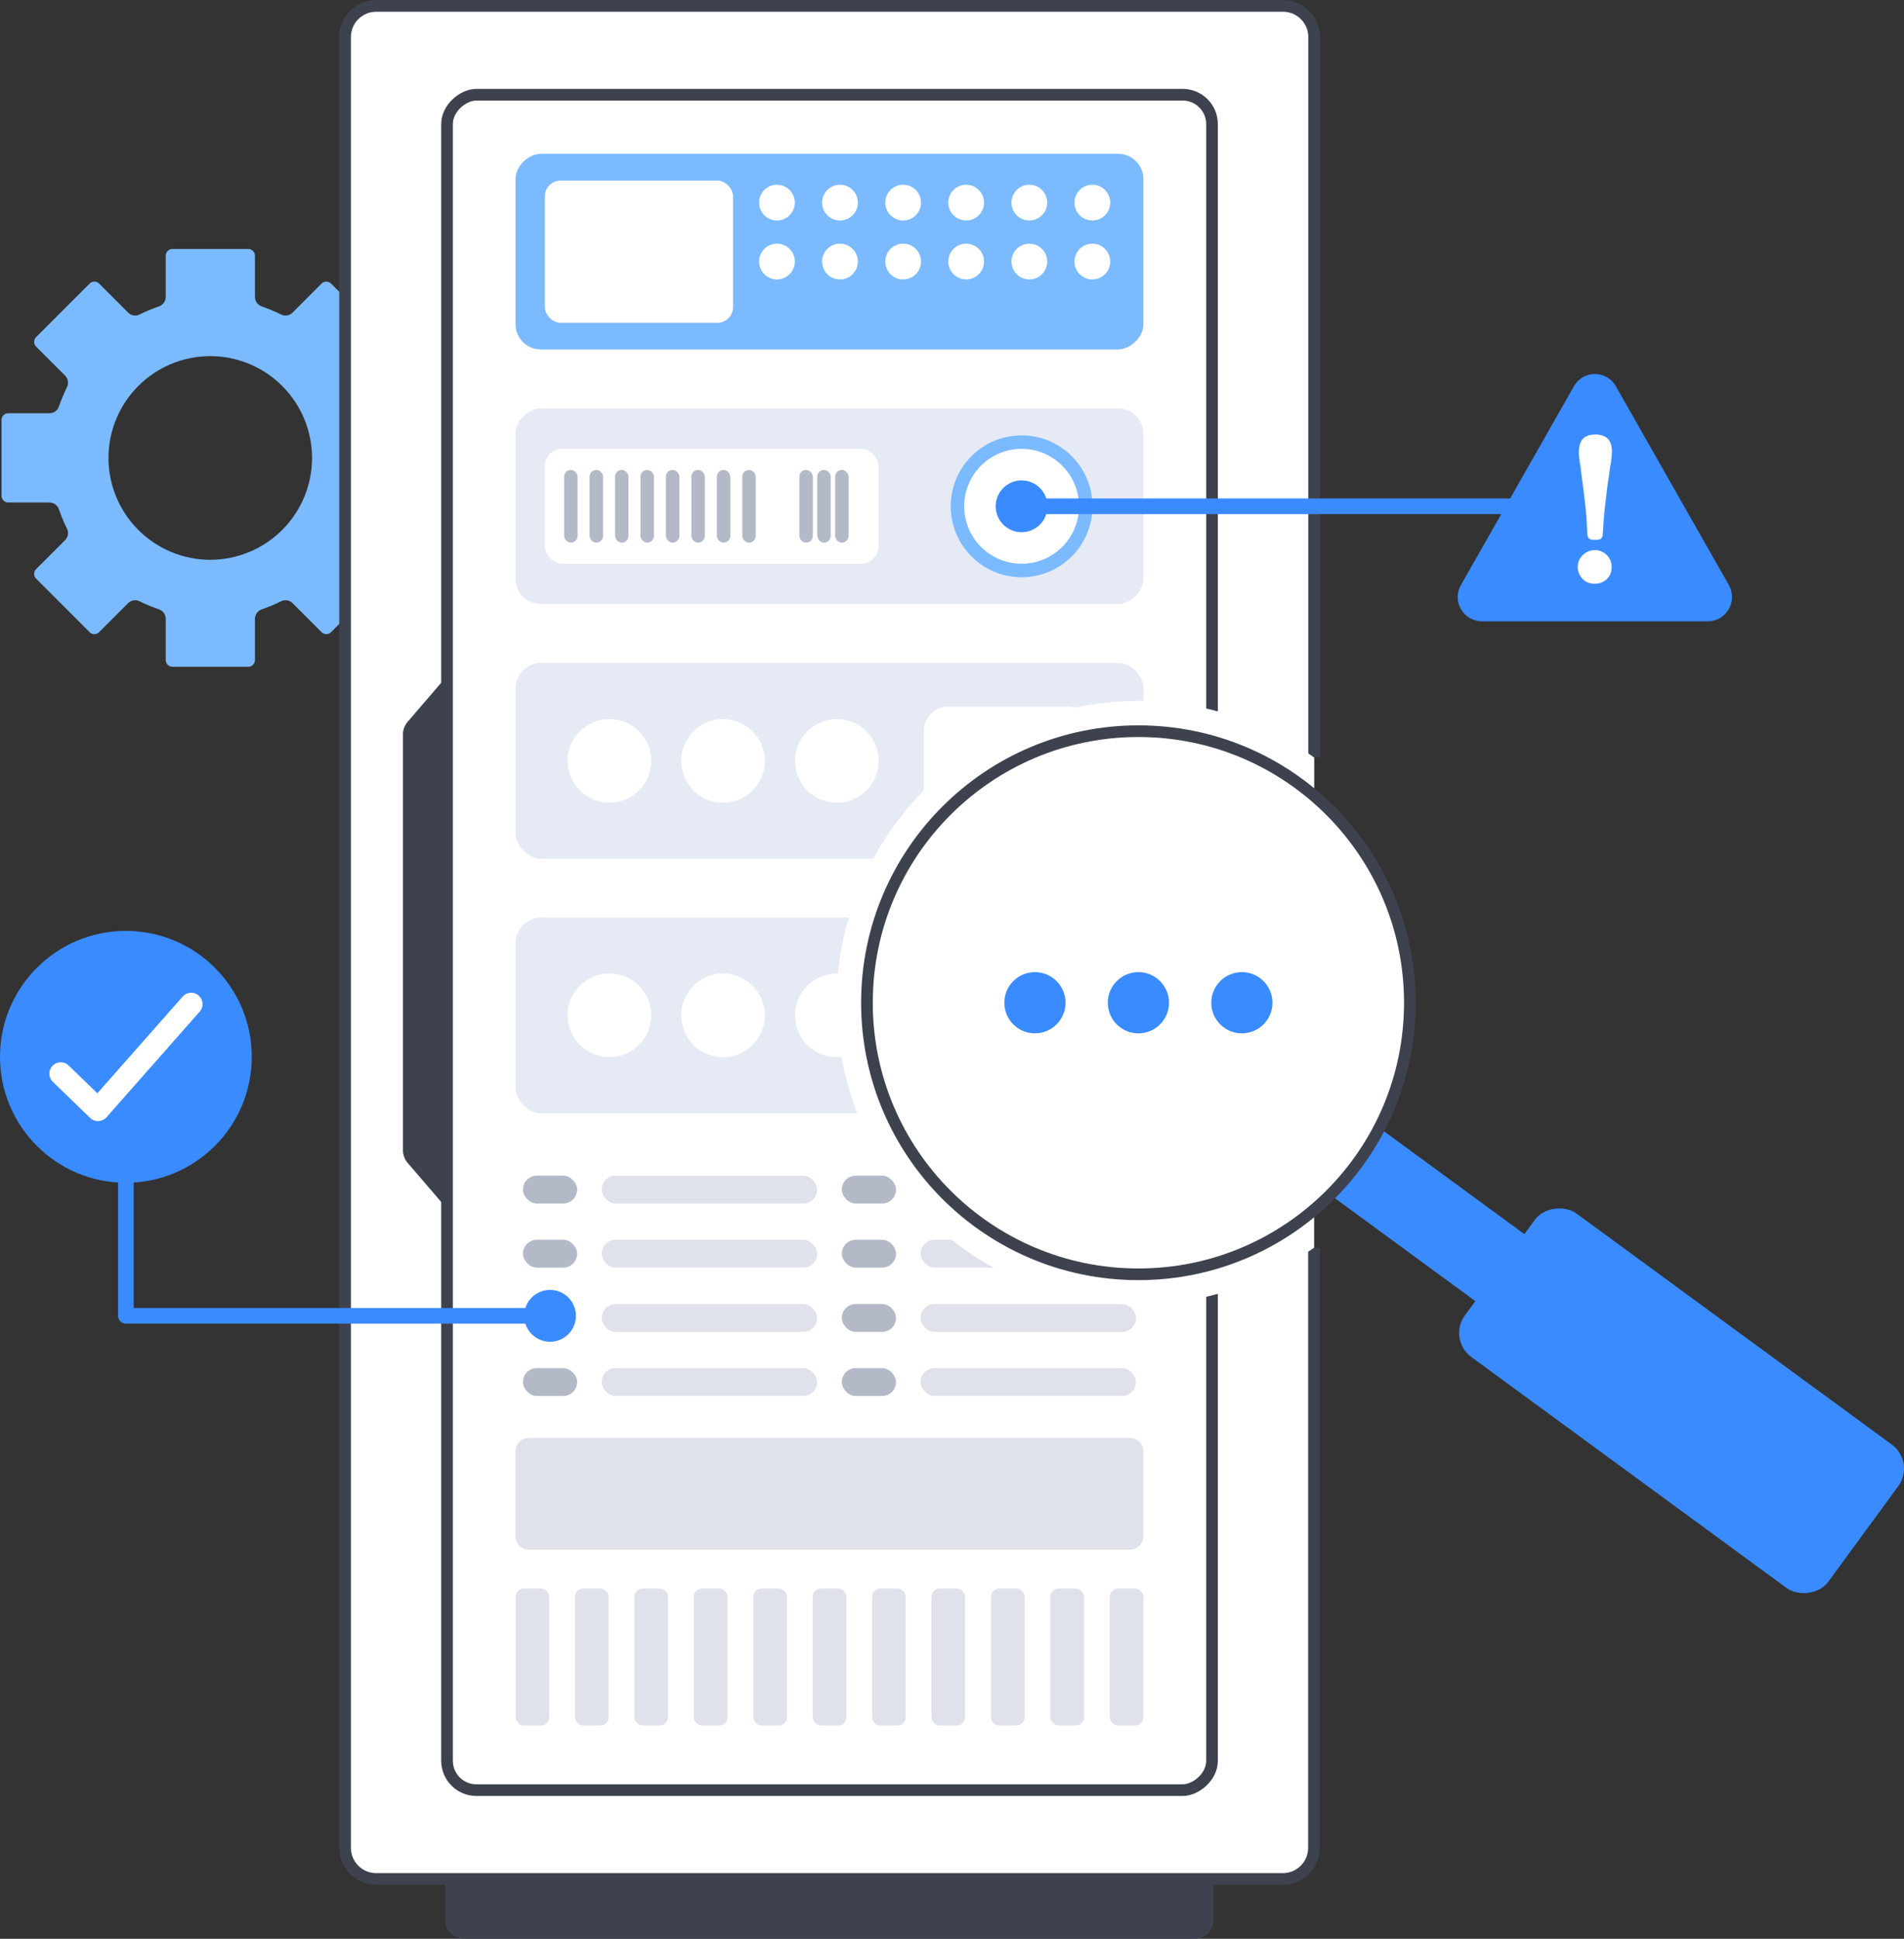 <svg xmlns="http://www.w3.org/2000/svg" id="Capa_2" data-name="Capa 2" viewBox="0 0 125.69 127.94"><rect x="0" y="0" width="125.69" height="127.94" fill="#333333" stroke="none"/><defs><style>      .cls-1, .cls-2 {        fill: #fff;      }      .cls-3 {        stroke: #fff;        stroke-width: 1.5px;      }      .cls-3, .cls-4 {        fill: none;        stroke-linecap: round;        stroke-linejoin: round;      }      .cls-4 {        stroke: #3a8bff;        stroke-width: 1.03px;      }      .cls-5 {        fill: #3e424e;      }      .cls-6 {        fill: #b3b9c7;      }      .cls-2 {        stroke: #3e424e;        stroke-miterlimit: 10;        stroke-width: .77px;      }      .cls-7, .cls-8 {        fill: #7bbaff;      }      .cls-9 {        fill: #dfe2eb;      }      .cls-10 {        fill: #e6eaf5;      }      .cls-11 {        fill: #3a8bff;      }      .cls-8 {        fill-rule: evenodd;      }    </style></defs><g id="Capa_1-2" data-name="Capa 1"><path class="cls-11" d="M97.81,41h14.93c1.22,0,1.99-1.32,1.39-2.39l-7.46-13.12c-.61-1.08-2.16-1.08-2.77,0l-7.46,13.12c-.61,1.06,.16,2.39,1.39,2.39Z"></path><g><path class="cls-1" d="M105.29,36.3c-.31,0-.57,.11-.81,.33-.22,.22-.33,.48-.33,.79s.11,.55,.33,.79c.22,.22,.48,.31,.81,.31,.31,0,.57-.11,.79-.31,.22-.22,.31-.46,.31-.79,0-.31-.11-.57-.31-.79-.24-.22-.51-.33-.79-.33Z"></path><path class="cls-1" d="M104.35,31c.02,.2,.07,.42,.09,.66,.07,.44,.13,.97,.2,1.58,.07,.57,.11,1.23,.15,2.05,0,.18,.15,.33,.35,.33h.31c.2,0,.35-.13,.35-.33,.04-.7,.09-1.41,.18-2.09,.07-.64,.13-1.17,.2-1.58,.04-.24,.07-.46,.09-.66,.02-.15,.04-.29,.07-.4,.04-.31,.07-.55,.07-.77,0-.4-.11-.7-.31-.88-.2-.15-.44-.24-.77-.24-.35,0-.62,.09-.79,.24-.2,.18-.31,.48-.31,.92,0,.22,.02,.48,.07,.75,.02,.13,.04,.26,.07,.42Z"></path></g><path class="cls-8" d="M16.39,16.43h-5.01c-.24,0-.44,.2-.44,.44v2.72c0,.28-.18,.54-.45,.63-.43,.15-.86,.32-1.27,.53-.25,.13-.56,.08-.76-.12l-1.92-1.92c-.17-.17-.45-.17-.62,0l-3.54,3.54c-.17,.17-.17,.45,0,.62l1.92,1.92c.2,.2,.25,.51,.12,.76-.2,.41-.38,.84-.53,1.27-.09,.27-.34,.45-.63,.45H.54c-.24,0-.44,.2-.44,.44v5.01c0,.24,.2,.44,.44,.44H3.26c.28,0,.54,.18,.63,.45,.15,.43,.32,.86,.53,1.27,.13,.25,.08,.56-.12,.76l-1.92,1.92c-.17,.17-.17,.45,0,.62l3.54,3.54c.17,.17,.45,.17,.62,0l1.92-1.92c.2-.2,.51-.25,.76-.12,.41,.2,.84,.38,1.27,.53,.27,.09,.45,.34,.45,.63v2.72c0,.24,.2,.44,.44,.44h5.01c.24,0,.44-.2,.44-.44v-2.72c0-.28,.18-.54,.45-.63,.43-.15,.86-.32,1.27-.53,.25-.13,.56-.08,.76,.12l1.92,1.92c.17,.17,.45,.17,.62,0l3.54-3.54c.17-.17,.17-.45,0-.62l-1.92-1.92c-.2-.2-.25-.51-.12-.76,.2-.41,.38-.84,.53-1.27,.09-.27,.34-.45,.63-.45h2.72c.24,0,.44-.2,.44-.44v-5.01c0-.24-.2-.44-.44-.44h-2.72c-.28,0-.54-.18-.63-.45-.15-.43-.32-.86-.53-1.27-.13-.25-.08-.56,.12-.76l1.92-1.92c.17-.17,.17-.45,0-.62l-3.54-3.54c-.17-.17-.45-.17-.62,0l-1.92,1.92c-.2,.2-.51,.25-.76,.12-.41-.2-.84-.38-1.27-.53-.27-.09-.45-.34-.45-.63v-2.72c0-.24-.2-.44-.44-.44Zm2.24,9.04c1.26,1.26,1.97,2.97,1.97,4.75s-.71,3.49-1.97,4.75c-1.26,1.26-2.97,1.97-4.75,1.97s-3.49-.71-4.75-1.97c-1.26-1.26-1.97-2.97-1.97-4.75s.71-3.49,1.97-4.75c1.26-1.26,2.97-1.97,4.75-1.97s3.49,.71,4.75,1.97Z"></path><path class="cls-2" d="M86.74,82.34v39.6c0,1.13-.92,2.05-2.05,2.05H24.83c-1.13,0-2.05-.92-2.05-2.05V2.44c0-1.13,.92-2.05,2.05-2.05h59.87c1.13,0,2.05,.92,2.05,2.05V49.98"></path><rect class="cls-2" x="-1.18" y="36.94" width="111.88" height="50.5" rx="1.94" ry="1.94" transform="translate(116.95 7.43) rotate(90)"></rect><path class="cls-5" d="M29.24,62.19v-17.27l-2.32,2.7c-.21,.24-.32,.54-.32,.84v27.45c0,.3,.11,.6,.32,.84l2.32,2.7v-17.27Z"></path><path class="cls-5" d="M78.73,123.99H29.38v2.71c0,.68,.55,1.23,1.23,1.23h48.28c.68,0,1.23-.55,1.23-1.23v-2.71h-1.41Z"></path><g><path class="cls-9" d="M34.91,94.89h39.69c.48,0,.88,.39,.88,.88v5.61c0,.48-.39,.88-.88,.88H34.91c-.48,0-.88-.39-.88-.88v-5.61c0-.48,.39-.88,.88-.88Z"></path><rect class="cls-9" x="34.04" y="104.83" width="2.22" height="9.03" rx=".53" ry=".53"></rect><rect class="cls-9" x="37.96" y="104.83" width="2.22" height="9.03" rx=".53" ry=".53"></rect><rect class="cls-9" x="41.88" y="104.83" width="2.22" height="9.03" rx=".53" ry=".53"></rect><rect class="cls-9" x="45.8" y="104.83" width="2.22" height="9.03" rx=".53" ry=".53"></rect><rect class="cls-9" x="49.73" y="104.83" width="2.22" height="9.03" rx=".53" ry=".53"></rect><rect class="cls-9" x="53.65" y="104.83" width="2.22" height="9.03" rx=".53" ry=".53"></rect><rect class="cls-9" x="57.57" y="104.83" width="2.22" height="9.03" rx=".53" ry=".53"></rect><rect class="cls-9" x="61.49" y="104.83" width="2.22" height="9.03" rx=".53" ry=".53"></rect><rect class="cls-9" x="65.42" y="104.83" width="2.22" height="9.03" rx=".53" ry=".53"></rect><rect class="cls-9" x="69.34" y="104.83" width="2.22" height="9.03" rx=".53" ry=".53"></rect><rect class="cls-9" x="73.26" y="104.83" width="2.22" height="9.03" rx=".53" ry=".53"></rect></g><g><rect class="cls-7" x="48.3" y="-4.11" width="12.91" height="41.45" rx="1.67" ry="1.67" transform="translate(71.37 -38.15) rotate(90)"></rect><rect class="cls-1" x="35.97" y="11.92" width="12.42" height="9.38" rx="1.03" ry="1.03"></rect><g><circle class="cls-1" cx="51.29" cy="13.37" r="1.18"></circle><circle class="cls-1" cx="51.29" cy="17.26" r="1.18"></circle></g><g><circle class="cls-1" cx="55.45" cy="13.37" r="1.18"></circle><circle class="cls-1" cx="55.45" cy="17.26" r="1.18"></circle></g><g><circle class="cls-1" cx="59.62" cy="13.37" r="1.18"></circle><circle class="cls-1" cx="59.62" cy="17.26" r="1.18"></circle></g><g><circle class="cls-1" cx="63.78" cy="13.37" r="1.18"></circle><circle class="cls-1" cx="63.78" cy="17.26" r="1.18"></circle></g><g><circle class="cls-1" cx="67.95" cy="13.37" r="1.18"></circle><circle class="cls-1" cx="67.95" cy="17.26" r="1.18"></circle></g><g><circle class="cls-1" cx="72.11" cy="13.37" r="1.18"></circle><circle class="cls-1" cx="72.11" cy="17.26" r="1.18"></circle></g></g><g><rect class="cls-10" x="48.3" y="12.69" width="12.91" height="41.45" rx="1.67" ry="1.67" transform="translate(88.17 -21.35) rotate(90)"></rect><rect class="cls-1" x="35.97" y="29.61" width="22.03" height="7.59" rx="1.17" ry="1.17"></rect><rect class="cls-6" x="37.24" y="31.01" width=".89" height="4.8" rx=".45" ry=".45"></rect><rect class="cls-6" x="38.92" y="31.01" width=".89" height="4.8" rx=".45" ry=".45"></rect><rect class="cls-6" x="40.6" y="31.01" width=".89" height="4.8" rx=".45" ry=".45"></rect><rect class="cls-6" x="42.28" y="31.01" width=".89" height="4.8" rx=".45" ry=".45"></rect><rect class="cls-6" x="43.96" y="31.01" width=".89" height="4.8" rx=".45" ry=".45"></rect><rect class="cls-6" x="45.64" y="31.01" width=".89" height="4.8" rx=".45" ry=".45"></rect><rect class="cls-6" x="47.32" y="31.01" width=".89" height="4.8" rx=".45" ry=".45"></rect><rect class="cls-6" x="49" y="31.01" width=".89" height="4.8" rx=".45" ry=".45"></rect><rect class="cls-6" x="52.77" y="31.01" width=".89" height="4.8" rx=".45" ry=".45"></rect><rect class="cls-6" x="53.95" y="31.01" width=".89" height="4.8" rx=".45" ry=".45"></rect><rect class="cls-6" x="55.13" y="31.01" width=".89" height="4.8" rx=".45" ry=".45"></rect><circle class="cls-7" cx="67.44" cy="33.41" r="4.68"></circle><circle class="cls-1" cx="67.44" cy="33.41" r="3.79"></circle></g><g><rect class="cls-10" x="34.04" y="43.75" width="41.45" height="12.91" rx="1.67" ry="1.67"></rect><rect class="cls-1" x="60.99" y="46.62" width="11.12" height="7.18" rx="1.59" ry="1.59"></rect><circle class="cls-1" cx="40.23" cy="50.21" r="2.76"></circle><circle class="cls-1" cx="47.73" cy="50.21" r="2.76"></circle><circle class="cls-1" cx="55.24" cy="50.21" r="2.76"></circle></g><g><rect class="cls-10" x="34.04" y="60.55" width="41.45" height="12.91" rx="1.67" ry="1.67"></rect><rect class="cls-1" x="60.99" y="63.42" width="11.12" height="7.18" rx="1.59" ry="1.59"></rect><circle class="cls-1" cx="40.23" cy="67" r="2.76"></circle><circle class="cls-1" cx="47.73" cy="67" r="2.76"></circle><circle class="cls-1" cx="55.24" cy="67" r="2.76"></circle></g><g><rect class="cls-6" x="34.52" y="77.58" width="3.58" height="1.84" rx=".92" ry=".92"></rect><rect class="cls-9" x="39.72" y="77.58" width="14.22" height="1.84" rx=".92" ry=".92"></rect><rect class="cls-6" x="55.57" y="77.58" width="3.58" height="1.84" rx=".92" ry=".92"></rect><rect class="cls-9" x="60.77" y="77.58" width="14.22" height="1.84" rx=".92" ry=".92"></rect></g><g><rect class="cls-6" x="34.52" y="81.81" width="3.58" height="1.84" rx=".92" ry=".92"></rect><rect class="cls-9" x="39.72" y="81.81" width="14.22" height="1.84" rx=".92" ry=".92"></rect><rect class="cls-6" x="55.57" y="81.81" width="3.58" height="1.84" rx=".92" ry=".92"></rect><rect class="cls-9" x="60.77" y="81.81" width="14.22" height="1.84" rx=".92" ry=".92"></rect></g><g><rect class="cls-9" x="39.72" y="86.05" width="14.22" height="1.84" rx=".92" ry=".92"></rect><rect class="cls-6" x="55.57" y="86.05" width="3.58" height="1.84" rx=".92" ry=".92"></rect><rect class="cls-9" x="60.77" y="86.05" width="14.22" height="1.84" rx=".92" ry=".92"></rect></g><g><rect class="cls-6" x="34.52" y="90.28" width="3.58" height="1.84" rx=".92" ry=".92"></rect><rect class="cls-9" x="39.72" y="90.28" width="14.22" height="1.84" rx=".92" ry=".92"></rect><rect class="cls-6" x="55.57" y="90.28" width="3.58" height="1.84" rx=".92" ry=".92"></rect><rect class="cls-9" x="60.77" y="90.28" width="14.22" height="1.84" rx=".92" ry=".92"></rect></g><line class="cls-4" x1="103.74" y1="33.41" x2="67.44" y2="33.41"></line><circle class="cls-11" cx="67.44" cy="33.41" r="1.71"></circle><polyline class="cls-4" points="8.31 75.91 8.31 86.83 34.78 86.83"></polyline><circle class="cls-11" cx="36.31" cy="86.83" r="1.71"></circle><circle class="cls-11" cx="8.31" cy="69.74" r="8.31"></circle><polyline class="cls-3" points="4.01 70.85 6.47 73.23 12.62 66.26"></polyline><g><path class="cls-1" d="M86.74,49.98c-3.4-2.44-7.4-3.73-11.58-3.73-6.33,0-12.35,3.05-16.08,8.15-3.14,4.29-4.43,9.55-3.62,14.81,.81,5.26,3.62,9.88,7.92,13.03,3.44,2.52,7.5,3.85,11.75,3.85s8.26-1.35,11.61-3.75V49.98Z"></path><rect class="cls-11" x="92.23" y="72.59" width="5.48" height="16.18" transform="translate(-26.24 109.63) rotate(-53.78)"></rect><rect class="cls-11" x="105.13" y="77.56" width="11.74" height="29.74" rx="1.96" ry="1.96" transform="translate(-29.15 127.37) rotate(-53.78)"></rect><circle class="cls-2" cx="75.15" cy="66.17" r="17.92"></circle><g><circle class="cls-11" cx="81.98" cy="66.17" r="2.02"></circle><circle class="cls-11" cx="75.15" cy="66.17" r="2.02"></circle><circle class="cls-11" cx="68.32" cy="66.17" r="2.02"></circle></g></g></g></svg>